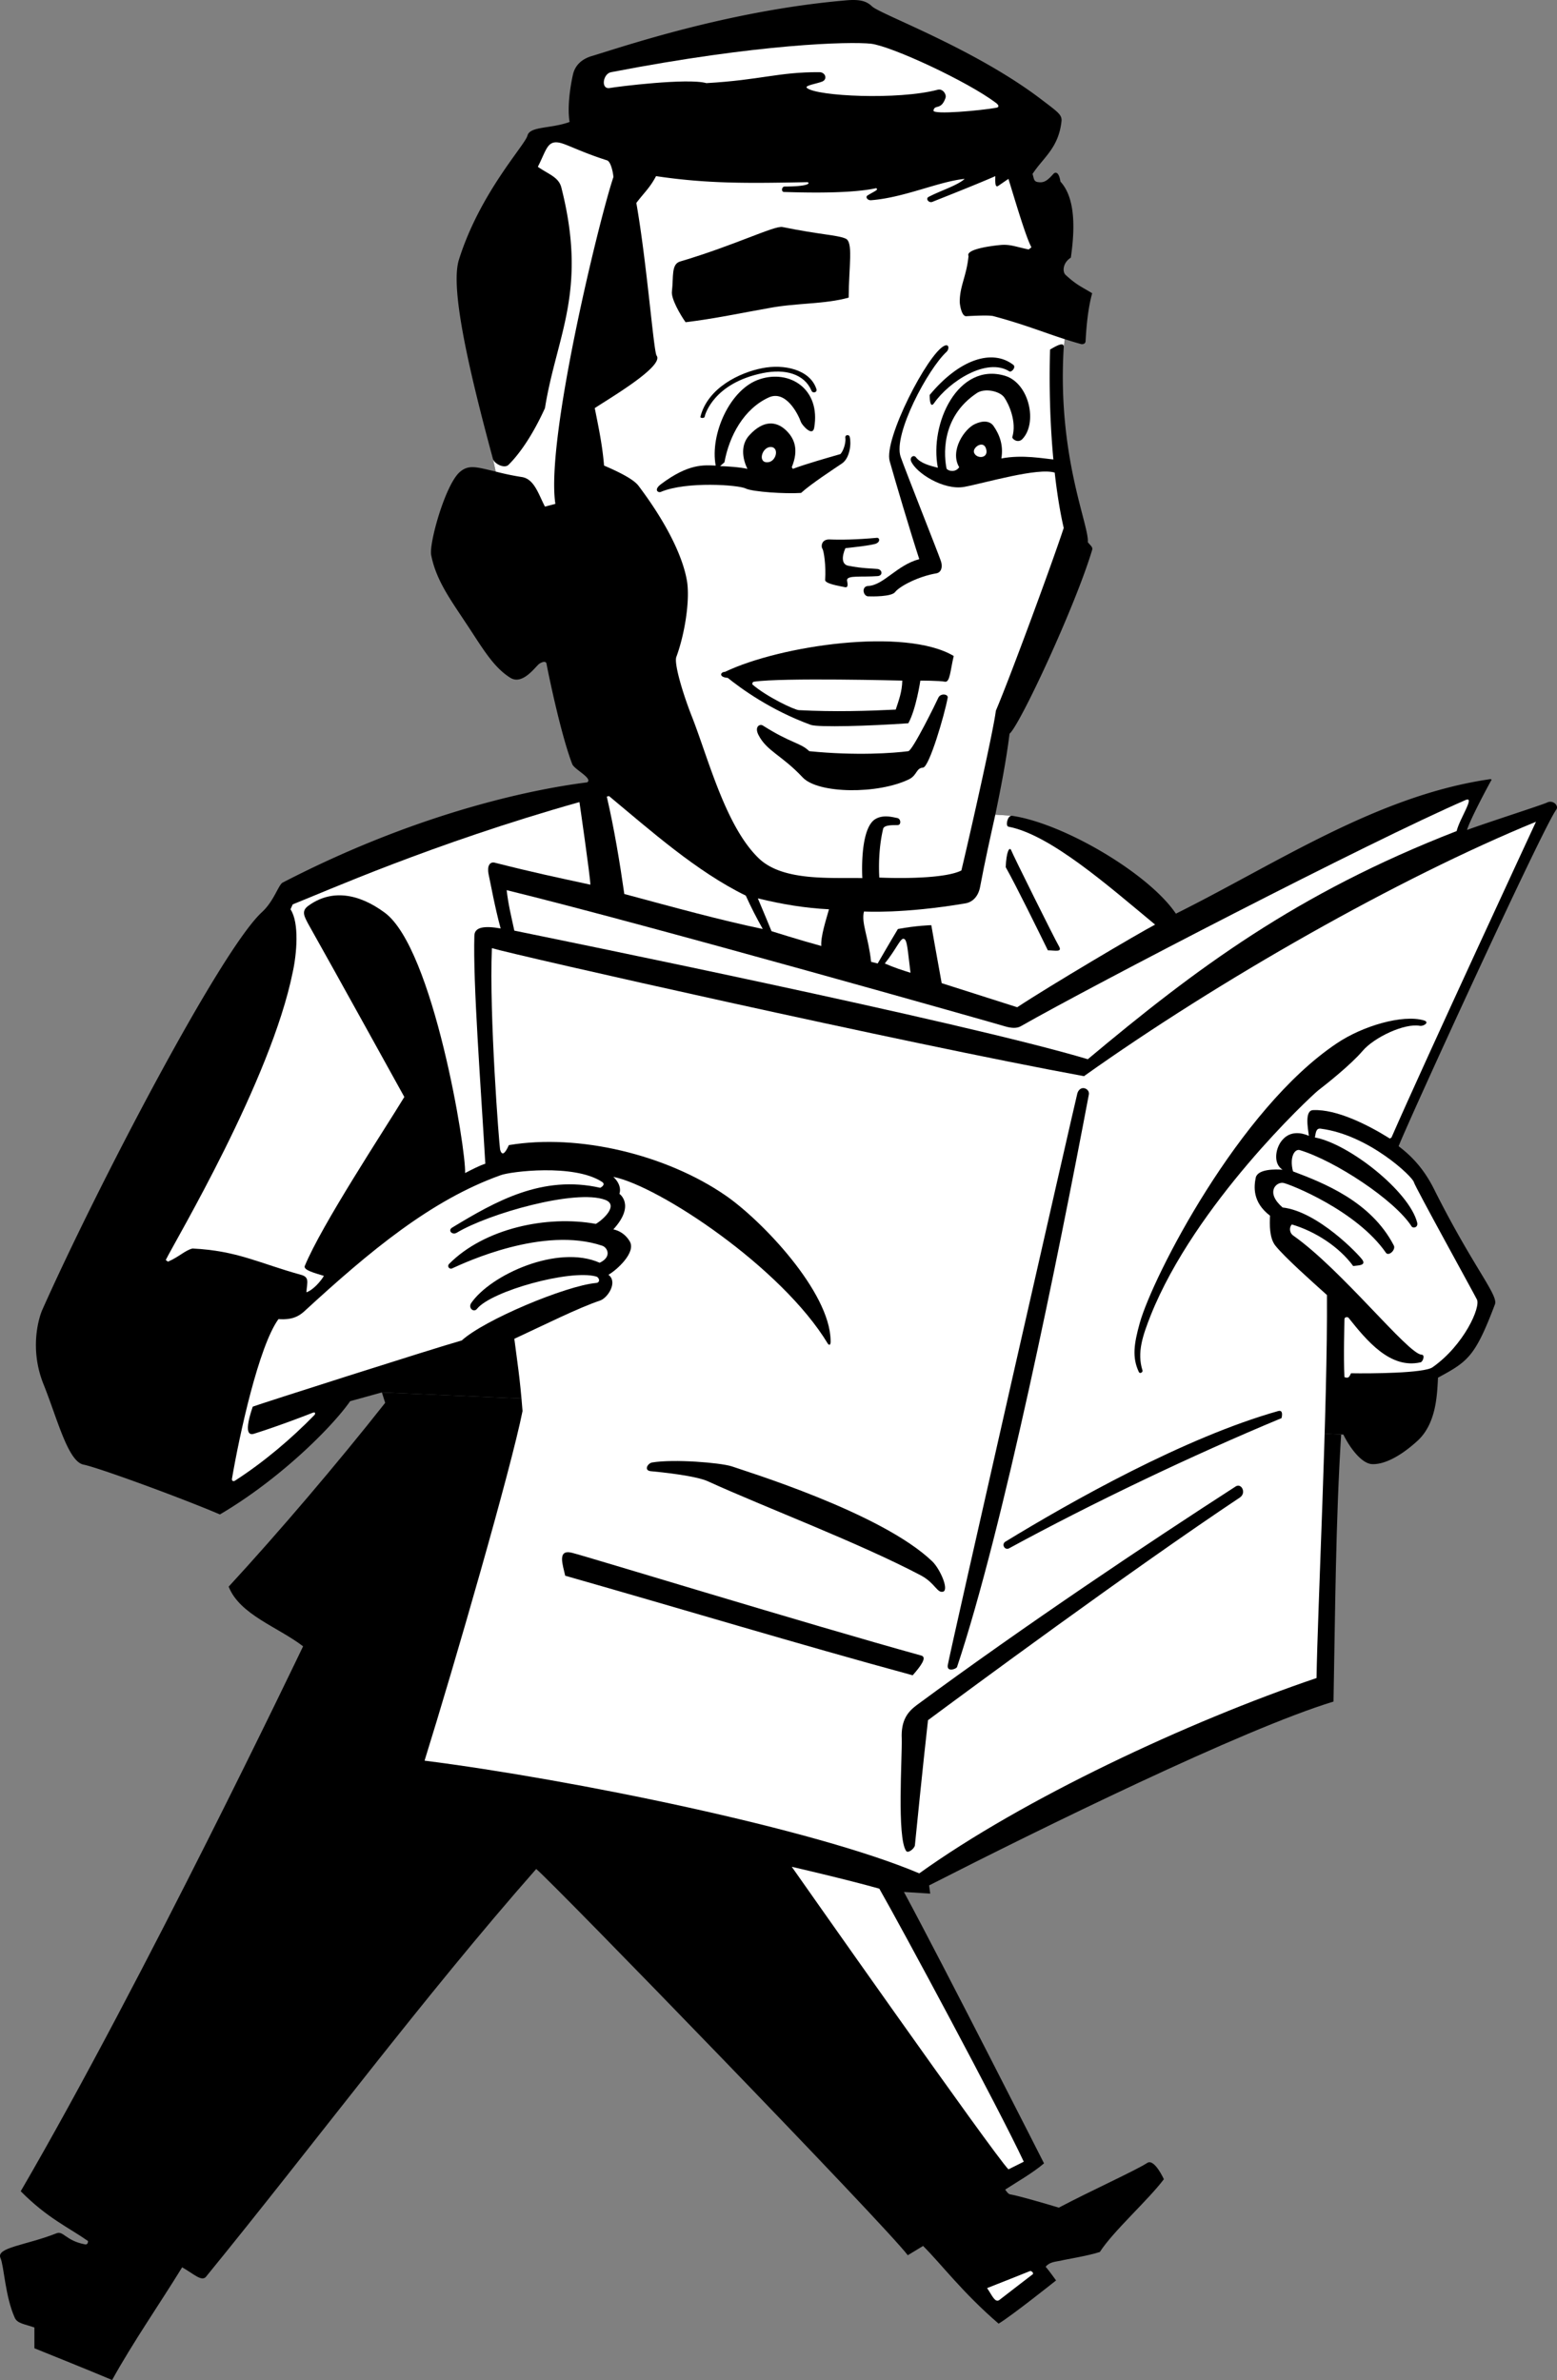 <svg xmlns="http://www.w3.org/2000/svg" width="284.531" height="434.992"><rect width="100%" height="100%" fill="#808080" stroke="none"/><path d="m69.787 254.492-5.797 1.602c-3.446 4.914-13.004 14.355-23.801 20.7-7.129-3.048-22.121-8.528-24.902-9.102-2.86-.54-4.77-8.278-7.297-14.598-2.617-6.418-.957-12.04-.301-13.602 9.855-22.164 32.605-65.843 40.2-72.8 2.222-2.051 3.01-5.047 3.8-5.399 26.258-13.578 47.723-17.312 55.598-18.3 1.144-.684-2.266-2.333-2.7-3.301-2.183-5.63-4.605-17.711-4.699-18.297-.043-.528-.566-.563-1.3-.102-.676.43-3.008 3.988-5.301 2.602-3.227-2.004-5.211-5.63-8.2-10.102-2.828-4.289-5.433-7.828-6.3-12.398-.364-2.137 2.476-12.422 5.101-15 1.703-1.578 3.133-1.043 6.7-.203l-.5-2.297c-4.86-17.91-7.797-31.668-6.2-36.5 3.84-12.18 12.031-20.828 12.5-22.602.442-1.75 4.25-1.238 7.7-2.5-.481-2.89.214-6.87.601-8.601.387-1.797 1.668-2.88 3.3-3.399 5.677-1.695 24.786-8.297 46.298-10.199 2.82-.285 4.043.078 5.101 1.098 1.766 1.546 19 7.8 31.2 17.203 2.769 2.105 3.468 2.593 3.402 3.699-.528 4.984-3.328 6.66-5.301 9.7.277.804.164 1.429 1.098 1.5 1.035.152 1.683-.356 2.703-1.5.41-.442 1.035-.352 1.297 1.398 2.89 3.136 2.586 9.132 1.902 13.902-1.488.918-1.602 2.644-.902 3.2 1.972 1.812 2.824 2.097 4.8 3.3-.609 2.207-1.007 5.05-1.199 8.7-.023.679-.656.612-.8.6a69.985 69.985 0 0 1-3-.902l-.2 1.5c-1.21 19.954 4.703 32.579 4.399 35.602.53.66.941.894.8 1.398-3.054 10.25-13.234 32.09-15.097 33.602-.653 5.176-1.59 9.89-2.602 14.8l3 .2c9.426 1.348 25.067 10.562 30 17.898 18.453-9.191 36.848-21.644 57.5-24.597l.2.097c-.743 1.309-3.997 7.43-4.5 9.2 3.69-1.364 13.437-4.48 14.601-5 1.09-.57 2.254.558 1.7 1.3-2.49 3.36-26.829 56.48-28.802 61.5 1.86 1.41 4.329 3.61 6.403 7.7 7.172 14.355 11.87 19.511 11.199 21.203-3.629 9.59-4.938 10.441-10.402 13.398-.168 3.074-.282 8.305-3.7 11.5-3.496 3.2-6.421 4.414-8.398 4.301-2.004-.16-4.14-3.219-5.2-5.402l-175.702-7.7"/><path d="M245.49 262.192h-.403c-.996 15.652-1.09 32.53-1.398 48.8-16.617 5.07-53.469 23.18-73.902 33.602l.203 1.5-4.801-.3c7.285 13.495 25.598 49.6 25.598 49.6-1.993 1.716-4.891 3.368-7.098 4.798.25.32.559.898 1.098.902 1.507.281 6.175 1.625 8.703 2.398 5.828-3.082 14.02-6.78 16.199-8.199 1.3-.762 3 3 3 3-2.816 3.766-9.273 9.512-11.7 13.301-2.308.746-6.288 1.352-7.202 1.598-.954.187-2.02.242-2.7 1.101.555.621 1.903 2.5 1.903 2.5s-8.188 6.528-10.5 7.899c-6.606-5.684-10.473-10.895-13.801-14.2l-2.8 1.7c-3.84-5.18-64.579-67.829-67.9-70.598-20.702 23.52-40.632 50.363-60.402 74.598-.816.77-2.125-.54-4.3-1.797-4.047 6.593-9.043 13.781-12.797 20.597-3.742-1.593-14.203-5.8-14.203-5.8v-3.797c-1.825-.64-3.137-.723-3.598-1.801-1.75-3.902-1.938-9.348-2.602-10.902-.855-1.93 4.72-2.328 10.2-4.5 1.293-.543 1.683 1.316 5.203 2 .64.16.597-.598.597-.598-3.605-2.531-7.414-4.168-12.3-9.102 22.402-38.472 51.601-99.597 51.601-99.597-4.668-3.574-11.566-5.762-13.601-10.903 9.222-10.011 19.941-22.613 28.601-33.597l-.601-1.903 175.703 7.7"/><path fill="#fff" d="M194.587 61.992c-3.656-1.164-7.476-2.722-13-4.199-.734-.238-4.03-.058-5 0-.87.059-1.187-2.097-1.199-2.601-.015-2.914 1.25-4.735 1.602-8.399-.535-1.172 3.617-1.797 5.699-2 1.863-.207 2.922.317 5.3.801l.5-.402c-.945-1.676-2.765-7.817-4.202-12.5l-1.899 1.3c-.531.313-.531-.597-.5-1.8-3.59 1.59-10.812 4.41-11.5 4.703-.703.254-1.281-.61-.7-.903 2.103-1.12 5.286-2.086 6.599-3.3-4.723.472-11.036 3.43-17.098 3.902-.652.059-1.14-.613-.602-.902 1.145-.707 2.114-1.047 1.5-1.297-5.449 1.207-16.234.672-16.8.699-.618-.05-.403-1.02.101-1 5.028-.02 4.57-.777 4.102-.8-10.848.214-18.153.304-27.602-1.102-1.105 2.113-2.183 3.023-3.601 4.902 1.93 10.973 3.148 27.059 3.703 27.898 1.465 1.957-9 8.043-11.301 9.602.71 3.559 1.39 6.746 1.7 10.5 4.128 1.762 5.694 2.894 6.3 3.7 5.906 7.847 8.352 13.921 8.898 17.698.477 3.684-.527 9.645-2 13.602-.425 1.285 1.27 6.89 2.903 11 2.984 7.633 6.172 20.144 12.297 25.898 4.464 4.13 13.187 3.371 18.8 3.5 0 0-.527-8.398 2.102-10.597 1.477-1.137 3.469-.532 4.2-.403.792.098.816 1.282.198 1.301-.543.047-2.535-.12-2.699.7-.574 2.363-.887 5.566-.7 8.902 5.642.226 12.47 0 15.001-1.301 1.789-7.516 5.883-25.715 6.3-29.2 2.77-6.523 10.56-27.738 12.4-33.402-1.782-7.703-2.864-19.816-2.5-32.597 1.8-1.098 2.573-1.27 2.5-.403l.198-1.5m-104 24.2a48.47 48.47 0 0 0 4.801 1c2.266.367 3.035 3.191 4.2 5.402l1.902-.5c-1.817-11.836 8.136-52.445 10.597-59.7.047-.167-.34-2.898-1.199-3.1-4.617-1.473-7.308-2.93-8.601-3.2-2.274-.492-2.43 1.316-4 4.398 2.07 1.422 3.824 1.895 4.3 3.801 4.82 19.008-.867 26.969-3 40.301-2.418 5.324-4.863 8.566-6.597 10.3-.785.887-2.676-.171-2.903-1l.5 2.298"/><path fill="#fff" d="M181.888 148.895c-.922 4.16-1.894 8.476-2.8 13.297-.329 1.613-1.297 2.648-2.598 2.902-11.469 1.957-18.602 1.5-18.602 1.5-.543 2.05.82 4.664 1.3 9.2l1.2.3s2.406-4.168 3.7-6.3c3.382-.638 6.101-.7 6.101-.7s1.035 5.918 1.898 10.598l13.801 4.402c5.809-3.848 22.246-13.574 25.2-15.102-8.587-7.117-19.165-16.445-26.801-17.898-.61-.137-.157-2.059.601-2l-3-.2m.102-130.101c.406.293.754.766.097.899-2.789.507-11.695 1.332-11.5.5.235-1.188 1.375.062 2.2-2.297.222-.68-.512-1.715-1.399-1.5-7.277 1.926-22.12 1.187-23.898-.301-.653-.453 1.926-.82 2.797-1.2.972-.44.543-1.671-.5-1.702-7.516-.047-10.754 1.433-20.7 2-3.421-.965-16.257.636-17.699.902-1.648.238-1.195-2.66.301-2.902 27-5.223 43.629-5.621 47.5-5.2 3.844.489 17.664 6.918 22.8 10.801"/><path d="M154.49 43.594c1.488.55.636 4.93.597 10.8-4.363 1.227-9.46.954-14.5 1.9-4.968.874-9.972 1.952-15.3 2.6-.989-1.386-2.66-4.304-2.5-5.6.32-2.723-.157-5.005 1.5-5.5 10.023-2.97 17.25-6.602 18.703-6.302 6.847 1.399 10.101 1.47 11.5 2.102m18.5 20.699c-3.387 3.094-9.828 15.094-8.403 19.2.832 2.398 6.98 17.906 7.301 18.902.399.996.254 2.222-.8 2.398-3.223.547-6.633 2.313-7.5 3.399-.614.882-4.172.836-5 .8-.903-.125-1.184-1.863.101-1.898 2.809-.16 5.195-3.8 9.3-4.902-1.796-5.532-4.296-13.98-5.402-17.899-1.148-3.976 6.985-19.73 10-21.101.907-.399.875.656.403 1.101"/><path d="M185.189 66.692c.52.445-.332 1.37-.7 1.203-4.167-2.653-11.05 1.843-13.8 5.797-.836 1.191-.8-1.5-.8-1.5 5.429-6.551 11.456-8.485 15.3-5.5m-46.301 2.601c5.434-1.773 11.121 1.809 9.899 8.899-.305 1.664-2.118-.395-2.399-1-.59-1.653-2.777-5.848-5.8-4.598-4.684 2.09-7.337 7.14-8.2 11.898l-.8.7c1.015.015 3.69.187 5 .5-.915-1.848-1.313-4.407.402-6.2 2.554-2.761 4.87-2.5 6.597-.898 1.582 1.492 2.438 3.543 1.102 6.8l.2.298c2.284-.871 6.542-2.079 8.698-2.7.63-.695.993-2.175.903-2.898-.16-.688.734-.75.797-.2.296 1.16.043 3.79-1.399 4.798-1.605 1.082-5.7 3.757-7.5 5.402-2.945.195-8.812-.2-10.101-.8-1.239-.673-10.848-1.356-15.5.6-.45.239-1.442-.316 0-1.402 5.05-3.796 7.824-3.48 10-3.398-1.082-5.723 2.644-14.098 8.101-15.8"/><path d="M139.388 68.192c-8.945 1.82-10.527 7.539-10.601 7.902.008.41-.848.355-.797.098 1.347-5.375 7.289-8.125 11.297-8.899 3.953-.797 8.73.227 9.902 3.801.227.61-.664.89-.902.3-1.293-3.023-4.762-4.046-8.899-3.202"/><path fill="#fff" d="M140.888 81.692c1.613.101.93 2.832-.7 2.8-1.749.032-.929-2.836.7-2.8"/><path d="M160.287 98.293c.476.004.629.77-.297 1.102-1.344.363-3.84.601-5.5.797-.672 1.535-.703 2.945.5 3.203 2.582.523 4.55.5 5.398.597.883.153.961 1.23 0 1.301-2.988.219-5.488-.18-5.601.7.004.37.441 1.59-.5 1.3-.922-.187-3.555-.62-3.5-1.3.187-2.528-.235-5.36-.5-5.7-.278-.414-.188-1.742 1.3-1.699 2.059.094 4.961.035 8.7-.3m14 21.601c-.618 2.566-.676 4.863-1.598 4.699-1.012-.2-4.5-.2-4.5-.2s-.777 5.231-2.2 7.798c-7.222.507-16.374.761-17.8.3-7.395-2.695-12.797-6.675-15.2-8.597-1.695-.125-1.35-1.094-.5-1.102 10.067-4.824 32.93-8.183 41.798-2.898"/><path fill="#fff" d="M164.888 124.395c-.047 2.023-.605 3.5-1.2 5.297-5.093.25-11.233.445-17.698.101-.875-.062-5.88-2.441-8.5-4.699 0 0-.063-.461.297-.5 5.168-.77 27.101-.2 27.101-.2"/><path d="M173.189 127.492c-.602 3.274-3.39 12.696-4.5 12.801-1.277.082-1.066 1.336-2.5 2.102-5.715 2.816-16.695 2.695-19.5-.301-3.848-4.105-6.578-4.79-8.102-7.8-.742-1.485.25-2.024.801-1.7 5.274 3.344 6.867 3.117 8.5 4.7 8.602.862 15.43.35 18.102 0 .789-.118 5.164-9.032 5.5-9.802.414-.824 1.77-.648 1.699 0"/><path fill="#fff" d="M111.287 145.492c7.609 6.317 16.004 13.801 25 18.2.98 2.164 1.89 3.925 3.101 6.101-7.922-1.66-16.168-3.937-25.3-6.398-.829-5.805-1.844-11.93-3.2-17.801l.399-.102"/><path fill="#fff" d="M266.189 151.895c-29.332 11.402-47.648 25.164-67.402 41.699-22.903-6.863-98.114-22.129-104.797-23.5-.63-2.93-1.086-4.691-1.403-7.402 25.344 6.203 89.93 24.527 91.102 24.902 1.125.328 2.09.379 2.8 0 13.286-7.574 63.778-33.762 81.4-41.402 1.671-.641-1.106 3.332-1.7 5.703"/><path fill="#fff" d="M53.49 165.293c5.8-2.281 25.48-11.097 52.398-18.699 0 0 1.973 13.586 2 15.098-6.226-1.352-10.094-2.149-17.398-4-1.028-.301-1.508.656-1.203 2.101.332 1.488 1.171 6.176 2.203 9.899-3.078-.536-4.75-.223-4.801 1.3-.27 8.63 1.152 27.137 2 41.7-1.016.312-2.664 1.168-3.7 1.703.239-4.063-5.792-41.086-14.702-47.602-4.762-3.512-9.743-4.351-14-1.199-1.266.941-.645 1.941 0 3.2 4.312 7.64 17.601 31.698 17.601 31.698-3.734 6.145-15.11 23.375-18.199 30.903-.25.726 1.668 1.234 3.5 1.797-.559.972-2.004 2.62-3.2 3 .13-1.825.614-2.77-1-3.2-7.698-2.128-11.624-4.402-19.8-4.8-1.32.285-2.457 1.535-4.5 2.402l-.402-.3c1.773-3.595 19.222-32.872 23.203-52.602.722-3.262 1.25-8.993-.403-11.5l.403-.899"/><path fill="#fff" d="m254.287 207.895-.297.199c-4.051-2.54-9.739-5.383-14-5.2-1.602.02-.996 3.243-.801 4.7-1.469-.64-3.356-.844-4.7.598-1.386 1.379-1.956 4.472-.1 5.601-1.286-.105-4.473-.16-4.9 1.399-.347 1.648-.652 4.527 2.598 7-.078 1.55-.14 4.109 1 5.5 1.723 2.148 6.727 6.586 9.403 9 .144 19.859-1.711 57.644-1.903 70-23.546 7.984-53.668 22.113-72.597 35.703-19.176-8.133-63.426-17.164-90.403-20.602 5.536-17.785 15.829-53.449 17.903-63.898-.48-6.215-.992-9.172-1.5-13.203 5.195-2.407 11.77-5.696 15.699-7 1.45-.54 3.234-3.414 1.5-4.7 1.453-.82 5.094-4.062 3.898-6.097-.41-.707-1.308-1.832-3-2.203 4.079-4.461 1.102-6.5 1.102-6.5s.644-1.434-1.102-3.098c8.29 1.664 30.754 16.512 39.2 30.5.18.242.558.43.5-.602-.13-8.894-12.555-21.921-19.2-26.5-10.8-7.441-26.828-11.343-39.597-9.199-.371.813-1.164 2.461-1.602.801-.164-.813-2.012-24.547-1.5-36.8 4.438 1.32 75.395 17.37 108.2 23.398 24.706-17.582 57.538-36.239 82.601-46.5 0 0-20.285 43.703-26.402 57.703"/><path d="M193.49 172.895c.71 1.207-.598.808-2 .797-1.668-3.399-5.766-11.762-7.703-15.2.117-2.875.687-3.816 1-3.097.257.734 8.004 16.343 8.703 17.5"/><path fill="#fff" d="M151.49 166.192c-.516 1.882-1.54 4.953-1.403 6.703-3.718-1.008-9.097-2.703-9.097-2.703s-1.73-4.223-2.5-6c4.465 1.093 8.617 1.777 13 2m14.898 11.601c-1.422-.449-2.902-.902-4.7-1.699 2.083-2.559 2.903-4.777 3.501-4.5.629.176.687 2.223 1.2 6.2"/><path d="M259.49 187.492c-2.785-.535-8.38 2.09-10.5 4.602-2.18 2.543-6.559 6.012-8.102 7.2-1.508 1.222-22.46 20.765-30.601 41.1-1.454 3.708-2.551 6.794-1.5 10.098.097.278-.508.727-.7.2-1.203-2.594-.879-5.032.2-8.899 2.406-8.539 18.105-39.14 36-51.101 4.71-3.18 12.02-5.329 15.902-4.2 1.14.325-.008 1.098-.7 1m-60.499 12.5c-5.645 29.848-15.598 79.215-24.102 104.7-.156.355-1.836.953-1.7-.297.138-1.297 23.376-103.457 23.7-104.602.55-1.59 2.242-.847 2.102.2"/><path fill="#fff" d="M258.388 216.094c.25.895 10.84 20.082 11.5 21.398.754 1.391-2.379 8.387-8.101 12.403-1.516 1.094-11.395 1.16-14.899 1.097-.308.633-.433 1.008-1.2.7-.187-3.707.005-9.93.001-10.5-.016-.66.7-.399.7-.399 3.343 4.2 7.644 9.465 13.198 8.2.41-.044.907-1.38.2-1.399-2.457-.066-14.63-15.59-23.5-21.8-.774-.618-.625-1.641-.2-2 4.274 1.269 8.641 4.089 11.2 7.6.773-.132 2.379-.038 1.703-1.1-.645-.966-8.153-8.872-14.602-9.602-3.164-2.739-1.219-4.684.102-4.5 1.226.226 13.457 5.062 18.797 12.8.523.664 1.87-.613 1.402-1.398-4.184-8.047-12.887-11.414-18.402-13.5-.68-2.625.304-4.117 1.203-3.902 6.476 1.96 17.394 9.129 20.5 14 .261.324 1.168.187 1-.7-1.43-5.765-12.524-14.468-18.703-15.597.164-.668.125-1.774 1.101-1.602 8.778 1.14 16.844 8.828 17 9.801m-148.398-.102c.855.536-.301 1.102-.301 1.102-10.563-2.406-19.117 2.453-27.102 7.3-.785.524.079 1.407.903.9 5.773-3.473 21.699-8.024 27.097-6 2.528.944-.336 3.609-1.699 4.398-8.988-1.645-20.418.859-26.8 7.3-.493.504.12 1.106.601.801 2.309-1.043 16.586-7.754 27.398-4.101.946.347 1.758 2.035-.5 3.101-7.64-3.398-19.925 2.176-23.5 7.399-.562.93.54 1.777 1.102 1 2.703-3.266 16.922-7.188 21.7-5.899.675.149.882 1.172 0 1.2-5.52.523-20.364 6.722-24.5 10.5-5.532 1.57-37.028 11.636-38.2 12.101-1.969 5.793-.125 5.07.398 4.898 4.399-1.382 9.973-3.543 10.602-3.8.668-.176.3.402.3.402-4.226 4.348-9.265 8.621-14.5 12-.386.266-.648.027-.6-.3 1.374-8.09 4.902-24.243 8.5-29.2 2.487.18 3.718-.516 4.698-1.402 12.008-11.047 23.211-20.371 35.903-24.899 1.77-.676 13.36-2.129 18.5 1.2"/><path d="M234.189 259.192c-16.398 6.82-34.813 15.636-49.8 23.8-.763.391-1.411-.695-.7-1.199 12.047-7.363 32.805-19.078 49.898-23.898 1.055-.293.602 1.297.602 1.297m-100.5 8.8c2.09.762 27.41 8.43 36.7 17.403 1.378 1.344 3.03 5.05 2 5.5-1.11.37-1.458-1.496-4-2.903-11.216-5.941-28.677-12.539-38.9-17.199-2.25-1.101-9.077-1.765-10.5-1.898-1.402-.094-.66-1.457.2-1.602 3.973-.652 12.336.027 14.5.7m92.898 5.699c-19.875 13.25-50.132 35.605-57 40.703-.812 7.07-2.336 22.21-2.398 22.898-.117.61-1.273 1.504-1.602 1-1.703-2.492-.71-17.11-.8-20.5-.164-3.437 1.132-4.965 2.8-6.199 20.016-14.754 42.254-29.598 58.2-39.902 1.066-.72 2.039 1.156.8 2m-58.199 28.902c1.07.332-.18 1.98-1.601 3.598-21.25-5.782-42.27-12.153-63.5-18.2-.43-1.96-1.508-4.859 1.203-4.199 2.793.684 42.867 12.977 63.898 18.801"/><path fill="#fff" d="M184.287 396.492c-2.621-2.625-39.598-55.3-39.598-55.3s9.926 2.285 16 4c3.957 6.91 21.91 40.28 26.398 49.902l-2.8 1.398m4.402 19.2c-.348.246-5.34 4.125-6.102 4.703-.785.488-1.296-.875-2.199-2.203 1.528-.606 7.363-2.903 7.8-3.098.38-.125.79.457.501.598"/><path d="M192.787 86.395c-3.079-1.016-12.864 1.906-16.598 2.597-3.773.653-8.777-2.535-9.7-4.699-.284-.789.54-1.226.9-.699.874 1.102 2.468 1.5 4 1.898-1.59-8.078 3.702-19.394 12.3-16.8 4.469 1.41 5.96 8.722 3.098 11.601-.836.766-1.856-.09-1.797-.398.847-2.766-.617-6.063-1.5-7.301-.89-1.152-3.5-1.664-4.903-.8-6.91 4.538-6.023 11.944-5.597 13.898.453.472 1.644.652 2.297-.297-1.79-3.032.996-7.07 2.902-7.903 1.426-.664 2.742-.593 3.398.403 1.125 1.625 1.805 3.57 1.403 5.898 3.87-.746 7.742.035 9.699.2l.098 2.402"/><path fill="#fff" d="M180.189 81.992c.602 1.844-1.79 1.961-2.2.7-.273-.942 1.708-2.286 2.2-.7"/></svg>
